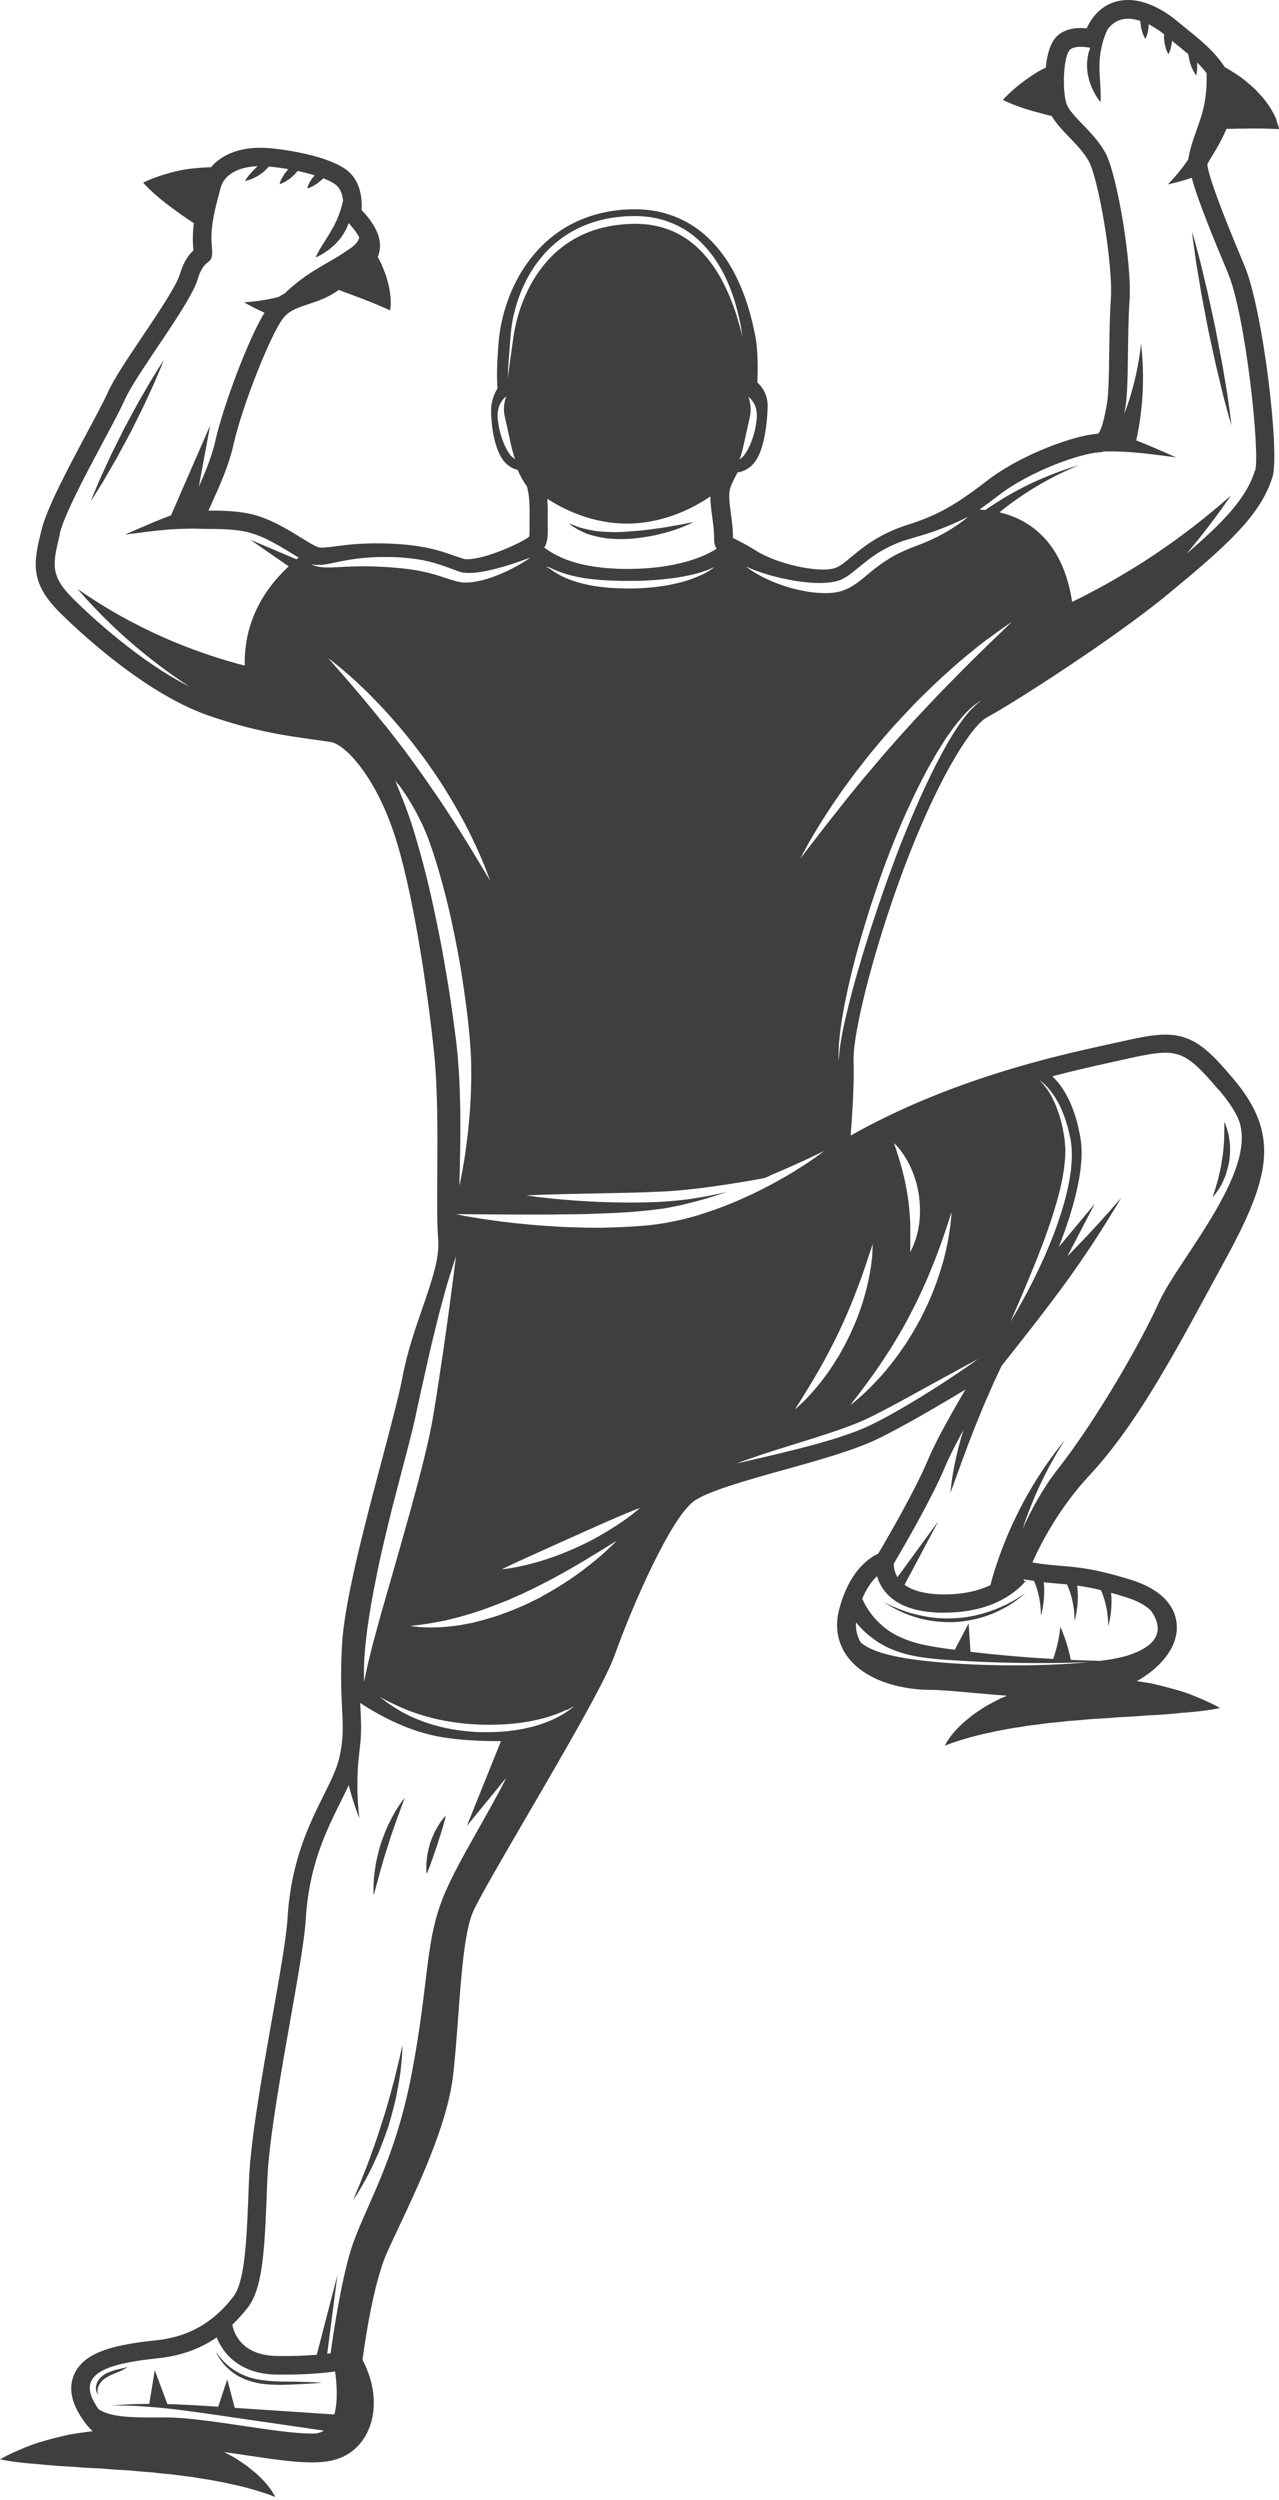 <svg xmlns="http://www.w3.org/2000/svg" width="149" height="291" viewBox="0 0 149 291" fill="none"><path d="M148.72 13.97C148.64 13.77 148.54 13.53 148.41 13.29C148.28 13.04 148.13 12.78 147.95 12.5C147.77 12.22 147.56 11.94 147.33 11.63C147.1 11.32 146.82 11.05 146.54 10.73C146.4 10.57 146.24 10.42 146.08 10.26C145.92 10.11 145.75 9.97 145.58 9.82C145.23 9.53 144.86 9.21 144.46 8.93C144.06 8.65 143.64 8.38 143.19 8.11C143.02 8 142.85 7.9 142.67 7.81C141.54 6.02 139.74 4.57 138.36 3.46C137.98 3.16 137.62 2.87 137.33 2.62C136.42 1.83 134.02 0 131.42 0C130.09 0 127.9 0.48 126.59 3.3C126.36 3.28 126.11 3.26 125.88 3.26C124.72 3.26 123.8 3.58 123.15 4.2C122.35 4.96 121.97 6.39 121.83 7.87C121.74 7.92 121.65 7.96 121.56 8C120.79 8.38 120.13 8.85 119.54 9.26C118.96 9.68 118.46 10.08 118.06 10.43C117.26 11.13 116.83 11.63 116.83 11.63C116.83 11.63 117.43 11.95 118.42 12.31C118.91 12.5 119.5 12.69 120.17 12.89C120.83 13.08 121.57 13.26 122.35 13.47C122.41 13.48 122.47 13.5 122.53 13.51C123.02 14.36 123.76 15.13 124.53 15.94C125.39 16.83 126.29 17.76 126.85 18.79C127.97 20.84 129.68 30.74 129.41 34.77C129.28 36.72 129.25 38.91 129.22 41.03C129.19 43.38 129.16 45.81 128.96 46.95C128.61 49.02 128.25 50.21 127.91 50.49C125.33 50.63 119.03 52.83 114.96 55.98C110.85 59.16 108.83 60.1 105.6 61.14C102.4 62.17 100.54 63.7 99.19 64.82C98.46 65.43 97.88 65.9 97.33 66.11C97.14 66.18 96.7 66.3 95.86 66.3C93.5 66.3 89.94 65.3 88.08 64.11C87.17 63.53 86.43 63.15 85.89 62.88C85.73 62.8 85.54 62.7 85.39 62.62C85.4 61.72 85.28 60.8 85.16 59.9C85.01 58.79 84.84 57.54 85.06 56.84C85.19 56.42 85.54 55.7 85.93 54.99C86.44 54.93 87.08 54.7 87.7 54.06C89.41 52.29 89.44 47.2 89.43 47.15C89.4 46.01 88.91 45.13 88.23 44.53C88.29 43.03 88.32 40.67 87.97 39.03L87.93 38.83C87.66 37.5 86.93 33.98 84.99 30.8C82.42 26.59 78.6 24.36 73.94 24.36H73.77C68.86 24.42 64.74 26.38 61.87 30.03C58.89 33.82 58.24 38.07 58.1 39.72C57.86 42.52 57.87 44.19 57.96 45.21C57.51 45.93 57.18 46.87 57.21 47.95C57.32 51.97 58.53 53.51 58.78 53.78C59.21 54.25 59.73 54.57 60.3 54.7C60.59 55.35 60.95 56.03 61.34 56.54C61.5 56.86 61.74 58.06 61.69 60.01C61.69 60.44 61.69 60.83 61.69 61.18C61.69 61.69 61.71 62.21 61.64 62.49C60.55 63.29 56.52 65.1 54.43 65.1C54.19 65.1 54.09 65.07 54.07 65.07C53.69 64.96 53.31 64.83 52.88 64.68C51.24 64.1 49.19 63.38 44.87 63.26C44.52 63.26 44.18 63.25 43.85 63.25C41.71 63.25 40.17 63.45 39.04 63.6C38.4 63.68 37.9 63.75 37.52 63.75C37.24 63.75 37.1 63.71 37 63.68C36.58 63.52 35.82 63.06 35.09 62.6C33.31 61.51 31.09 60.14 28.65 59.72C27.1 59.45 25.58 59.44 24.36 59.44C24.33 59.44 24.31 59.44 24.28 59.44C24.4 59.17 24.52 58.9 24.64 58.65C25.54 56.67 26.66 54.2 27.2 51.77C28.17 47.36 31.63 38.63 33.07 36.94C33.76 36.13 34.72 35.81 35.92 35.41C37.03 35.04 38.28 34.63 39.46 33.75C39.75 33.86 40.03 33.96 40.3 34.07C40.48 34.13 40.66 34.2 40.83 34.26C41 34.33 41.16 34.39 41.33 34.45C41.67 34.58 41.99 34.7 42.29 34.81C42.59 34.93 42.87 35.05 43.16 35.15C43.43 35.26 43.69 35.37 43.91 35.46C44.39 35.67 44.76 35.83 45.02 35.94C45.15 36 45.26 36.05 45.33 36.08C45.4 36.12 45.44 36.13 45.44 36.13C45.44 36.13 45.48 35.97 45.51 35.67C45.52 35.51 45.53 35.33 45.52 35.11C45.52 34.89 45.52 34.63 45.47 34.37C45.44 34.09 45.4 33.79 45.33 33.46C45.27 33.13 45.17 32.8 45.07 32.42C44.97 32.04 44.81 31.69 44.66 31.29C44.58 31.09 44.5 30.89 44.41 30.69C44.32 30.49 44.21 30.3 44.1 30.09C44.07 30.03 44.04 29.97 44.01 29.92C44.11 29.67 44.19 29.41 44.23 29.11C44.51 27.37 43.28 25.64 42.13 24.45C42.2 23.07 42 20.95 40.29 19.72C38.23 18.22 33.58 17.4 31.13 17.23C30.86 17.21 30.58 17.2 30.31 17.2C27.8 17.2 25.77 18.04 24.58 19.47C23.82 19.49 23.09 19.54 22.41 19.62C21.56 19.69 20.77 19.88 20.07 20.05C19.37 20.23 18.76 20.42 18.26 20.6C17.26 20.95 16.68 21.27 16.68 21.27C16.68 21.27 17.12 21.78 17.91 22.49C18.3 22.85 18.78 23.24 19.32 23.67C19.87 24.09 20.49 24.52 21.14 25.01C21.59 25.33 22.08 25.65 22.58 25.97C22.46 26.91 22.42 27.91 22.52 28.96C22.52 29.03 22.53 29.09 22.54 29.15C21.96 29.68 21.39 30.45 20.94 31.96C20.55 33.27 18.34 36.56 16.56 39.21C14.86 41.74 13.25 44.14 12.55 45.7C12.1 46.71 11.14 48.5 10.13 50.39C7.94 54.5 5.45 59.15 4.84 61.68L4.79 61.87C3.97 65.26 3.37 67.72 6.89 71.23C8.42 72.76 16.42 80.51 24.1 83.23C29.45 85.12 33.54 85.68 36.53 86.09C37.31 86.2 37.98 86.29 38.57 86.39C40.18 86.67 43.61 90.21 45.88 96.94C48.02 103.31 49.73 114.62 50.55 122.37C51.01 126.76 50.97 131.98 50.94 136.58C50.92 139.74 50.9 142.48 51.05 144.36C51.22 146.46 50.29 149.15 49.21 152.28C48.38 154.67 47.44 157.39 46.9 160.25C46.48 162.47 45.49 166.18 44.45 170.11C42.43 177.73 40.14 186.38 39.85 191.38C39.65 194.82 39.76 197.08 39.85 198.9C39.96 201.02 40.03 202.43 39.53 204.61C39.23 205.92 38.53 207.34 37.71 208.98C36.01 212.4 33.89 216.65 33.49 223.38C33.36 225.57 32.55 230.16 31.69 235.02C30.51 241.68 29.18 249.23 29.01 253.77L28.99 254.19C28.74 260.82 28.56 265.6 27.16 267.39C25.65 269.31 23.08 271.92 18.23 272.43C13.33 272.95 10.03 273.75 8.76 276.16C8.27 277.09 7.92 278.62 9.04 280.67C9.6 281.7 10.18 282.46 10.8 283.02C10.67 283.04 10.54 283.05 10.41 283.07C9.91 283.14 9.41 283.19 8.93 283.27C8.45 283.35 7.98 283.41 7.53 283.53C6.63 283.74 5.78 283.96 5 284.19C4.22 284.4 3.53 284.67 2.91 284.92C2.3 285.17 1.77 285.4 1.34 285.6C0.91 285.8 0.57 285.98 0.35 286.1C0.12 286.22 0 286.29 0 286.29C0 286.29 0.14 286.32 0.39 286.37C0.64 286.41 1.02 286.49 1.49 286.55C1.96 286.62 2.52 286.68 3.17 286.75C3.81 286.81 4.53 286.85 5.31 286.94C6.09 287.01 6.92 287.08 7.8 287.12C8.24 287.14 8.69 287.17 9.14 287.21C9.6 287.26 10.06 287.27 10.54 287.3C11.01 287.34 11.49 287.33 11.97 287.37C12.45 287.42 12.94 287.46 13.43 287.49C13.92 287.52 14.41 287.55 14.91 287.57C15.4 287.62 15.89 287.66 16.38 287.71C16.87 287.75 17.37 287.78 17.86 287.82C18.34 287.89 18.83 287.93 19.31 287.98C20.28 288.05 21.21 288.22 22.13 288.32C22.6 288.36 23.02 288.48 23.47 288.53C23.91 288.6 24.35 288.65 24.76 288.74C25.18 288.82 25.58 288.9 25.98 288.97C26.38 289.04 26.75 289.15 27.12 289.22C27.31 289.26 27.49 289.3 27.66 289.33C27.83 289.38 28 289.42 28.17 289.46C28.5 289.55 28.83 289.62 29.13 289.71C29.43 289.8 29.71 289.88 29.97 289.95C30.23 290.03 30.46 290.12 30.69 290.18C31.12 290.33 31.48 290.44 31.71 290.54C31.95 290.63 32.08 290.69 32.08 290.69C32.08 290.69 32.03 290.56 31.89 290.34C31.82 290.22 31.74 290.09 31.63 289.93C31.53 289.77 31.4 289.59 31.24 289.4C31.09 289.21 30.91 289 30.71 288.78C30.51 288.57 30.28 288.35 30.03 288.11C29.78 287.87 29.5 287.66 29.2 287.41C29.05 287.29 28.9 287.17 28.74 287.04C28.58 286.93 28.41 286.81 28.23 286.69C27.88 286.46 27.52 286.21 27.13 285.99C26.8 285.81 26.46 285.63 26.1 285.45C27.04 285.58 27.97 285.71 28.88 285.85C31.77 286.28 34.26 286.65 36.32 286.65C37.52 286.65 38.49 286.52 39.3 286.25C41.08 285.66 42.42 284.31 43.09 282.45C43.93 280.11 43.6 277.27 42.23 274.72C42.52 272.53 43.52 265.76 45.07 262.26C45.44 261.43 45.9 260.46 46.43 259.33C48.81 254.27 52.07 247.35 52.76 241.78C53.02 239.65 53.2 237.17 53.38 234.77C53.72 230.11 54.1 224.82 55.12 222.52C55.79 221.02 58.47 216.41 61.32 211.52C65.83 203.78 70.49 195.78 71.58 192.75C73.81 186.52 78.14 176.83 80.76 174.81C82.31 173.62 87.06 172.3 91.25 171.13C95.32 170 99.52 168.83 102.34 167.46C105.03 166.15 108.97 163.87 112.47 161.76C110.75 164.68 109.01 167.78 108.14 169.87C106.61 173.5 103.42 178.99 102.31 180.86C100.99 181.48 98.9 183.1 97.78 187.27C97.21 189.38 97.57 191.34 98.8 192.95C100.93 195.73 105.15 196.72 108.4 196.72C109.5 196.72 111.3 196.88 113.38 197.07C114.59 197.18 115.94 197.3 117.32 197.4C116.95 197.55 116.58 197.69 116.24 197.88C115.81 198.11 115.4 198.31 115.01 198.53C114.62 198.75 114.25 199 113.91 199.23C113.74 199.35 113.57 199.46 113.4 199.58C113.24 199.7 113.08 199.82 112.94 199.95C112.65 200.2 112.36 200.41 112.11 200.65C111.86 200.89 111.63 201.11 111.43 201.32C111.23 201.54 111.05 201.75 110.9 201.94C110.74 202.12 110.62 202.31 110.51 202.47C110.4 202.63 110.31 202.76 110.25 202.88C110.12 203.11 110.06 203.23 110.06 203.23C110.06 203.23 110.19 203.17 110.43 203.08C110.66 202.98 111.02 202.86 111.45 202.72C111.67 202.65 111.91 202.57 112.17 202.49C112.44 202.42 112.72 202.33 113.01 202.25C113.31 202.16 113.63 202.09 113.97 202C114.14 201.96 114.31 201.91 114.48 201.87C114.66 201.83 114.84 201.8 115.02 201.76C115.39 201.69 115.76 201.58 116.16 201.51C116.56 201.44 116.96 201.36 117.38 201.28C117.79 201.19 118.23 201.14 118.67 201.07C119.11 201.02 119.54 200.9 120.01 200.86C120.93 200.77 121.86 200.59 122.83 200.52C123.31 200.47 123.8 200.43 124.28 200.36C124.77 200.32 125.26 200.29 125.76 200.25C126.25 200.2 126.74 200.16 127.23 200.11C127.73 200.09 128.22 200.06 128.71 200.03C129.2 200 129.69 199.96 130.17 199.91C130.65 199.88 131.13 199.88 131.6 199.84C132.07 199.81 132.54 199.79 133 199.75C133.46 199.7 133.91 199.67 134.34 199.66C135.22 199.62 136.05 199.56 136.83 199.48C137.61 199.39 138.33 199.35 138.97 199.29C139.61 199.23 140.18 199.16 140.65 199.09C141.12 199.03 141.49 198.95 141.75 198.91C142 198.86 142.14 198.83 142.14 198.83C142.14 198.83 142.02 198.76 141.79 198.64C141.56 198.53 141.23 198.34 140.8 198.15C140.37 197.95 139.84 197.72 139.23 197.47C138.62 197.22 137.92 196.95 137.14 196.74C136.36 196.52 135.52 196.3 134.61 196.08C134.16 195.96 133.69 195.9 133.21 195.82C132.96 195.78 132.7 195.74 132.44 195.71C135 194.25 137.14 191.98 137.1 189.37C137.08 187.94 136.35 185.33 131.73 183.9C127.56 182.61 125.64 182.45 123.61 182.28C122.63 182.2 121.63 182.12 120.27 181.89C121.36 179.45 123.48 175.44 126.9 171.77C132.23 166.04 136.51 158.13 141.05 149.76C141.61 148.73 142.18 147.68 142.75 146.63C147.94 137.11 149.21 132.08 143.65 125.55C140.95 122.38 139.13 120.44 135.76 120.44C134.23 120.44 132.52 120.82 129.92 121.4C129.55 121.48 129.15 121.57 128.74 121.66C123.14 122.89 110.74 125.62 99.1 132.19C99.31 129.48 99.52 126.05 99.44 123.56C99.32 119.81 102.36 108.53 105.94 99.43C109.73 89.79 113.29 84.41 114.99 83.5C118.1 81.83 129.9 74.27 136.15 69.1C142.75 63.64 146.86 60.06 148.25 55.49C149.11 52.66 147.13 36.06 145 30.98C143.95 28.47 140.8 20.99 140.65 19.13C140.78 18.85 141.04 18.42 141.28 18.04C141.78 17.21 142.38 16.2 142.88 15C143.08 15 143.3 15 143.49 15C143.68 15 143.87 14.99 144.05 14.98C144.23 14.98 144.4 14.98 144.58 14.98C144.94 14.98 145.28 14.97 145.6 14.96C145.92 14.96 146.23 14.96 146.53 14.96C146.83 14.96 147.1 14.96 147.34 14.97C147.86 14.99 148.27 15 148.55 15.01C148.69 15.02 148.81 15.02 148.89 15.03C148.97 15.03 149.01 15.04 149.01 15.04C149.01 15.04 148.99 14.88 148.9 14.59C148.86 14.44 148.79 14.26 148.71 14.06L148.72 13.97ZM146.19 54.79C145.22 57.98 142.5 60.8 138.22 64.47C138.22 64.47 138.24 64.45 138.25 64.44C139.27 63.22 140.2 62.07 140.96 61.06C141.35 60.56 141.69 60.09 141.99 59.68C142.29 59.27 142.55 58.91 142.76 58.6C143.18 58 143.42 57.66 143.42 57.66C143.42 57.66 143.11 57.94 142.55 58.42C142.28 58.66 141.94 58.95 141.55 59.27C141.16 59.6 140.72 59.96 140.23 60.35C139.26 61.14 138.1 62.01 136.85 62.93C135.59 63.83 134.23 64.76 132.84 65.64C131.45 66.51 130.04 67.35 128.71 68.09C127.37 68.82 126.11 69.48 125.02 70.01C124.98 70.03 124.94 70.05 124.9 70.07C123.81 62.81 119.65 60.4 116.44 59.64C116.56 59.54 116.69 59.44 116.82 59.33C117.71 58.62 118.94 57.74 120.23 56.94C121.52 56.14 122.87 55.42 123.91 54.94C124.95 54.45 125.66 54.16 125.66 54.16C125.66 54.16 124.92 54.37 123.83 54.75C122.74 55.13 121.31 55.7 119.92 56.37C118.53 57.04 117.18 57.81 116.19 58.44C115.54 58.85 115.05 59.19 114.78 59.37C114.54 59.35 114.31 59.33 114.1 59.32C114.77 58.85 115.5 58.31 116.29 57.7C120.03 54.81 125.9 52.77 128.04 52.66C128.24 52.65 128.43 52.61 128.6 52.55C128.82 52.55 129.1 52.55 129.41 52.55C130.25 52.55 131.36 52.59 132.49 52.7C133.62 52.8 134.76 52.95 135.61 53.06C136.46 53.17 137.03 53.25 137.03 53.25C137.03 53.25 136.5 53.02 135.72 52.67C134.93 52.33 133.88 51.87 132.8 51.44C132.66 51.38 132.51 51.33 132.37 51.27C132.44 50.95 132.54 50.47 132.64 49.89C132.84 48.79 133.03 47.31 133.11 45.84C133.19 44.37 133.17 42.91 133.09 41.82C133.02 40.73 132.93 40.02 132.93 40.02C132.93 40.02 132.86 40.74 132.69 41.8C132.52 42.86 132.22 44.26 131.83 45.63C131.57 46.53 131.27 47.41 130.97 48.19C131.02 47.9 131.07 47.61 131.12 47.33C131.52 44.98 131.3 39.2 131.59 34.94C131.88 30.68 130.15 20.31 128.77 17.78C127.39 15.25 124.69 13.52 124.22 12C123.75 10.48 123.86 6.55 124.65 5.79C124.91 5.54 125.38 5.45 125.88 5.45C126.26 5.45 126.65 5.5 127.01 5.56C126.91 5.84 126.8 6.13 126.75 6.44C126.69 6.75 126.65 7.06 126.63 7.38C126.63 7.7 126.64 8.01 126.68 8.31C126.7 8.62 126.78 8.91 126.85 9.19C126.91 9.47 127.01 9.73 127.1 9.97C127.19 10.21 127.29 10.43 127.4 10.63C127.8 11.43 128.21 11.9 128.21 11.9C128.21 11.9 128.26 11.27 128.21 10.41C128.2 10.19 128.19 9.96 128.17 9.72C128.15 9.48 128.15 9.23 128.12 8.98C128.1 8.73 128.11 8.46 128.09 8.21C128.08 7.95 128.08 7.69 128.09 7.43C128.09 7.17 128.11 6.92 128.14 6.66C128.18 6.41 128.19 6.16 128.24 5.92C128.33 5.44 128.44 4.99 128.56 4.6C128.69 4.22 128.82 3.88 128.93 3.65C128.98 3.55 129.02 3.47 129.04 3.41C129.7 2.52 130.54 2.18 131.42 2.18C131.89 2.18 132.37 2.28 132.85 2.44C132.85 2.49 132.85 2.54 132.85 2.58C132.88 2.82 132.92 3.07 132.95 3.3C133.01 3.53 133.08 3.74 133.13 3.92C133.21 4.1 133.28 4.25 133.33 4.36C133.39 4.46 133.43 4.52 133.43 4.52C133.43 4.52 133.46 4.46 133.52 4.35C133.56 4.24 133.61 4.08 133.68 3.9C133.72 3.71 133.76 3.5 133.8 3.26C133.8 3.12 133.81 2.98 133.82 2.83C134.49 3.17 135.11 3.59 135.61 3.99C135.61 4.1 135.6 4.2 135.59 4.31C135.62 4.56 135.65 4.81 135.67 5.05C135.73 5.29 135.79 5.5 135.83 5.69C135.91 5.88 135.97 6.03 136.02 6.14C136.08 6.25 136.12 6.31 136.12 6.31C136.12 6.31 136.15 6.25 136.21 6.13C136.25 6.02 136.31 5.86 136.38 5.67C136.42 5.48 136.46 5.26 136.51 5.02C136.51 4.93 136.52 4.84 136.53 4.75C137.11 5.22 137.78 5.75 138.45 6.32C138.45 6.37 138.45 6.42 138.45 6.47C138.51 6.77 138.58 7.07 138.64 7.35C138.74 7.62 138.84 7.88 138.93 8.09C139.05 8.3 139.15 8.47 139.22 8.59C139.31 8.7 139.36 8.77 139.36 8.77C139.36 8.77 139.38 8.69 139.41 8.55C139.43 8.41 139.45 8.22 139.47 7.99C139.47 7.78 139.47 7.53 139.47 7.28C139.87 7.68 140.25 8.1 140.57 8.54C140.57 8.89 140.58 9.31 140.56 9.79C140.54 10.37 140.48 11.01 140.38 11.67C140.33 12 140.26 12.33 140.18 12.67C140.1 13 140.01 13.34 139.9 13.67C139.8 14.01 139.67 14.35 139.55 14.71C139.42 15.07 139.3 15.42 139.18 15.76C138.93 16.46 138.72 17.16 138.58 17.77C138.51 18.06 138.46 18.33 138.42 18.58C138.19 18.91 137.87 19.37 137.51 19.81C136.84 20.67 136.05 21.47 136.05 21.47C136.05 21.47 137.15 21.24 138.24 20.89C138.44 20.83 138.64 20.76 138.83 20.69C139.58 23.46 141.51 28.1 143.04 31.75C145.13 36.73 146.82 52.83 146.22 54.79H146.19ZM142 126.88C142.84 127.86 143.5 128.79 144 129.72C147.3 135.59 137.34 146.45 135.03 151.57C132.72 156.69 127.48 165.63 123.18 171.09C121.5 173.23 120.15 175.72 119.14 177.97C119.34 177.34 119.56 176.71 119.8 176.08C120.22 174.98 120.68 173.89 121.15 172.89C121.63 171.89 122.09 170.96 122.53 170.19C122.96 169.41 123.34 168.77 123.62 168.33C123.9 167.89 124.05 167.64 124.05 167.64C124.05 167.64 123.86 167.87 123.54 168.28C123.22 168.69 122.76 169.28 122.24 170.01C121.19 171.47 119.91 173.5 118.81 175.65C118.26 176.73 117.75 177.82 117.31 178.87C116.88 179.92 116.5 180.91 116.21 181.78C115.91 182.64 115.69 183.37 115.55 183.89C115.47 184.18 115.41 184.39 115.37 184.53C113.76 185.29 111.77 185.67 109.49 185.6C107.69 185.54 106.29 185.16 105.38 184.48L109.33 177.06L104.55 183.6C104.16 182.95 104.12 182.32 104.12 182.03C105.19 180.22 108.52 174.52 110.13 170.68C110.61 169.54 111.36 168.07 112.23 166.49C112.05 167.08 111.88 167.66 111.74 168.21C111.57 168.85 111.42 169.46 111.31 170.02C111.18 170.58 111.09 171.1 111.01 171.56C110.93 172.02 110.87 172.42 110.83 172.76C110.76 173.43 110.71 173.81 110.71 173.81C110.71 173.81 110.84 173.45 111.08 172.82C111.31 172.19 111.63 171.3 112.02 170.22C112.22 169.69 112.43 169.11 112.66 168.5C112.88 167.89 113.15 167.26 113.39 166.59C113.66 165.93 113.93 165.26 114.21 164.57C114.48 163.88 114.79 163.19 115.09 162.5C115.39 161.81 115.69 161.11 116.01 160.44C116.24 159.95 116.46 159.46 116.69 158.99C117.12 158.45 117.75 157.66 118.52 156.68C119.97 154.84 121.9 152.38 123.76 149.85C125.62 147.32 127.36 144.72 128.6 142.74C129.22 141.75 129.73 140.92 130.08 140.34C130.43 139.76 130.63 139.42 130.63 139.42C130.63 139.42 130.38 139.71 129.93 140.23C129.49 140.74 128.84 141.47 128.06 142.33C127.03 143.47 125.74 144.83 124.35 146.24L127.53 140.14L123.35 145.16C125.14 140.56 126.42 135.84 125.88 132.55C125.24 128.67 123.86 126.5 122.6 125.29C125.05 124.65 127.28 124.14 129.2 123.72C132.32 123.03 134.26 122.55 135.75 122.55C138.02 122.55 139.24 123.67 141.99 126.9L142 126.88ZM124.31 184.45C124.49 184.87 124.75 185.54 124.91 186.26C125.2 187.45 125.19 188.72 125.19 188.72C125.19 188.72 125.53 187.5 125.56 186.2C125.59 185.63 125.54 185.05 125.49 184.58C126.28 184.69 127.16 184.84 128.26 185.11C128.44 185.53 128.68 186.17 128.83 186.86C129.12 188.05 129.11 189.32 129.11 189.32C129.11 189.32 129.45 188.1 129.48 186.8C129.5 186.32 129.48 185.84 129.44 185.42C129.95 185.56 130.5 185.72 131.1 185.91C132.52 186.35 133.49 186.9 134.1 187.52C135.49 189.51 135.2 191.43 131.55 192.66C130.75 192.93 129.6 193.16 128.2 193.34C127.34 193.32 126.15 193.29 124.74 193.23C124.67 192.85 124.5 192.09 124.27 191.36C123.96 190.33 123.53 189.38 123.53 189.38C123.53 189.38 123.43 190.42 123.19 191.4C123.03 192.12 122.8 192.8 122.69 193.12C119.94 192.97 116.68 192.71 113.43 192.33C113.31 192.31 113.18 192.3 113.06 192.28L112.84 188.98L111.23 192.05C109.96 191.89 108.72 191.71 107.57 191.46C105.76 191.07 104.23 190.4 103.14 189.54C102.04 188.69 101.35 187.74 100.94 187.06C100.73 186.72 100.6 186.44 100.51 186.24C100.48 186.18 100.46 186.14 100.45 186.1C100.98 184.83 101.61 184.01 102.17 183.49C102.34 184.07 102.63 184.71 103.15 185.33C104.41 186.84 106.52 187.64 109.42 187.73C109.62 187.73 109.82 187.73 110.02 187.73C114.17 187.73 117.56 186.38 119.62 183.9C119.92 183.95 120.2 184 120.47 184.04C120.64 184.46 120.85 185.04 120.99 185.65C121.28 186.84 121.27 188.11 121.27 188.11C121.27 188.11 121.61 186.89 121.64 185.59C121.66 185.1 121.64 184.61 121.59 184.19C122.61 184.31 123.44 184.36 124.31 184.44V184.45ZM113.35 193.41C117.44 193.62 121.53 193.63 124.6 193.56C125.43 193.54 126.18 193.51 126.84 193.49C121.85 193.99 114.64 194.01 108.78 193.45C103.96 192.99 101.52 192.25 100.29 191.22C99.88 190.55 99.67 189.77 99.72 188.86C100.28 189.55 101.06 190.33 102.1 191.03C102.79 191.5 103.61 191.92 104.5 192.23C105.39 192.55 106.34 192.77 107.32 192.92C109.29 193.21 111.32 193.29 113.36 193.41H113.35ZM119.23 183.84C119.36 183.86 119.48 183.89 119.61 183.91C119.54 183.97 119.44 184.03 119.31 184.07L119.24 183.84H119.23ZM6.95 62.15C7.78 58.72 13.13 49.69 14.53 46.55C15.94 43.41 22.15 35.46 23.02 32.54C23.89 29.61 24.93 31.28 24.68 28.71C24.43 26.15 25.22 23.8 25.69 21.92C26.1 20.28 27.84 19.42 30.01 19.35C29.84 19.52 29.66 19.68 29.5 19.84C29.32 20.05 29.14 20.25 28.99 20.41C28.85 20.6 28.74 20.76 28.65 20.87C28.58 20.99 28.53 21.06 28.53 21.06C28.53 21.06 28.61 21.05 28.75 21.02C28.88 20.98 29.07 20.92 29.3 20.85C29.51 20.75 29.75 20.63 30.01 20.5C30.25 20.34 30.5 20.16 30.75 19.98C30.95 19.78 31.14 19.59 31.32 19.39C32.02 19.45 32.79 19.55 33.58 19.69C33.43 19.87 33.29 20.05 33.15 20.22C33.03 20.43 32.91 20.62 32.81 20.79C32.73 20.98 32.67 21.13 32.62 21.24C32.59 21.36 32.57 21.43 32.57 21.43C32.57 21.43 32.64 21.41 32.76 21.37C32.87 21.32 33.02 21.25 33.21 21.16C33.37 21.05 33.56 20.93 33.77 20.8C33.95 20.64 34.14 20.48 34.33 20.31C34.44 20.17 34.55 20.03 34.67 19.9C35.36 20.05 36.03 20.22 36.66 20.41C36.56 20.52 36.47 20.64 36.37 20.75C36.24 20.95 36.13 21.14 36.03 21.3C35.95 21.48 35.89 21.63 35.84 21.74C35.81 21.86 35.79 21.93 35.79 21.93C35.79 21.93 35.86 21.91 35.98 21.88C36.09 21.83 36.24 21.77 36.42 21.69C36.58 21.59 36.77 21.48 36.97 21.35C37.15 21.2 37.34 21.04 37.53 20.89C37.57 20.84 37.61 20.8 37.65 20.75C38.22 20.97 38.7 21.2 39.04 21.45C39.65 21.89 39.89 22.64 39.97 23.35C39.88 23.74 39.77 24.17 39.62 24.61C39.55 24.85 39.44 25.08 39.35 25.33C39.26 25.57 39.15 25.81 39.02 26.04C38.92 26.28 38.79 26.52 38.65 26.74C38.51 26.97 38.39 27.2 38.25 27.42C38.11 27.64 37.98 27.86 37.85 28.06C37.72 28.26 37.6 28.47 37.48 28.65C37.01 29.39 36.76 29.97 36.76 29.97C36.76 29.97 37.35 29.75 38.09 29.22C38.28 29.09 38.48 28.94 38.67 28.77C38.87 28.6 39.08 28.41 39.27 28.19C39.46 27.97 39.67 27.75 39.84 27.49C40.01 27.23 40.18 26.97 40.33 26.68C40.44 26.45 40.53 26.21 40.61 25.97C41.03 26.42 41.54 27.03 41.85 27.63C41.83 27.74 41.79 27.85 41.74 27.96C41.65 28.15 41.51 28.32 41.32 28.5C41.14 28.68 40.91 28.85 40.63 29.04C40.35 29.23 40.05 29.43 39.74 29.63C39.43 29.83 39.09 30.02 38.75 30.23C38.4 30.43 38.04 30.64 37.68 30.85C37.32 31.07 36.95 31.28 36.58 31.51C36.21 31.74 35.86 31.97 35.52 32.21C34.85 32.69 34.24 33.17 33.74 33.62C33.55 33.8 33.37 33.96 33.21 34.13C32.96 34.26 32.71 34.41 32.47 34.57C32.1 34.66 31.38 34.83 30.62 34.95C29.55 35.13 28.43 35.19 28.43 35.19C28.43 35.19 29.39 35.76 30.44 36.23C30.56 36.29 30.69 36.34 30.81 36.4C28.85 39.59 25.93 47.52 25.1 51.27C24.7 53.08 23.9 55 23.16 56.67L24.48 49.53L19.92 60C19.55 60.13 19.18 60.27 18.81 60.42C17.73 60.85 16.68 61.31 15.89 61.65C15.1 62 14.58 62.23 14.58 62.23C14.58 62.23 15.15 62.16 16 62.05C16.85 61.94 17.99 61.79 19.12 61.69C20.25 61.58 21.36 61.55 22.2 61.54C22.48 61.54 22.72 61.54 22.92 61.54C24.24 61.62 26.29 61.48 28.3 61.83C30.68 62.24 33.04 63.87 34.79 64.91C34.71 64.98 34.63 65.04 34.55 65.11L29.16 62.83L33.63 65.93C29.46 69.82 28.43 74.07 28.51 77.48C28.49 77.48 28.48 77.48 28.46 77.47C27.32 77.19 26.01 76.79 24.61 76.34C23.21 75.87 21.73 75.33 20.26 74.72C17.33 73.5 14.48 72.01 12.41 70.75C11.89 70.44 11.42 70.15 11 69.87C10.58 69.6 10.22 69.37 9.93 69.17C9.34 68.77 9.01 68.54 9.01 68.54C9.01 68.54 9.28 68.85 9.75 69.38C9.98 69.65 10.28 69.97 10.62 70.33C10.96 70.7 11.35 71.11 11.78 71.54C13.5 73.3 15.96 75.52 18.64 77.53C19.76 78.37 20.9 79.17 22.03 79.91C16.37 77.05 10.79 71.97 8.47 69.65C5.76 66.94 6.16 65.57 6.99 62.14L6.95 62.15ZM88.12 47.81C88.15 48.04 88.19 48.28 88.17 48.54C88.16 48.8 88.13 49.01 88.09 49.27C88.06 49.51 88.01 49.75 87.96 50C87.85 50.48 87.71 50.96 87.54 51.4C87.37 51.83 87.18 52.23 86.98 52.56C86.79 52.89 86.58 53.14 86.41 53.29C86.25 53.44 86.12 53.49 86.13 53.5C86.13 53.5 86.14 53.47 86.17 53.42C86.2 53.37 86.23 53.29 86.26 53.19C86.34 52.99 86.41 52.71 86.5 52.36C86.58 52.01 86.67 51.61 86.77 51.18C86.87 50.75 86.97 50.28 87.07 49.82C87.17 49.36 87.27 48.9 87.37 48.47C87.46 48.07 87.46 47.69 87.44 47.35C87.41 47.01 87.34 46.72 87.29 46.52C87.23 46.32 87.18 46.2 87.18 46.2C87.18 46.2 87.29 46.27 87.45 46.43C87.6 46.59 87.81 46.85 87.96 47.22C88.04 47.4 88.1 47.61 88.14 47.84L88.12 47.81ZM115.1 74.38C115.66 73.95 116.16 73.58 116.58 73.29C117.41 72.7 117.89 72.37 117.89 72.37C117.89 72.37 117.47 72.78 116.74 73.49C116.37 73.84 115.93 74.27 115.42 74.76C114.91 75.25 114.34 75.8 113.72 76.42C112.48 77.63 111.06 79.08 109.54 80.63C108.79 81.41 108.02 82.23 107.25 83.06C106.46 83.88 105.7 84.75 104.92 85.6C104.16 86.47 103.38 87.32 102.65 88.19C101.91 89.06 101.19 89.91 100.49 90.74C99.81 91.59 99.13 92.38 98.52 93.16C97.9 93.94 97.32 94.68 96.78 95.36C96.24 96.04 95.75 96.67 95.32 97.24C94.89 97.8 94.51 98.29 94.2 98.69C93.58 99.5 93.22 99.96 93.22 99.96C93.22 99.96 93.5 99.45 93.98 98.55C94.22 98.1 94.54 97.57 94.9 96.96C95.26 96.35 95.68 95.66 96.16 94.93C96.63 94.19 97.16 93.4 97.73 92.58C98.3 91.75 98.93 90.9 99.58 90.03C100.26 89.17 100.93 88.26 101.67 87.38C102.4 86.49 103.17 85.61 103.93 84.73C104.72 83.87 105.51 83.01 106.31 82.18C107.1 81.34 107.93 80.57 108.71 79.8C110.3 78.3 111.83 76.94 113.2 75.85C113.87 75.29 114.5 74.8 115.07 74.37L115.1 74.38ZM113.98 81.81C113.72 82.02 113.35 82.35 112.94 82.81C112.52 83.27 112.06 83.88 111.57 84.6C111.09 85.33 110.57 86.16 110.06 87.1C109.01 88.97 107.92 91.22 106.84 93.68C106.29 94.91 105.77 96.19 105.24 97.49C104.71 98.81 104.21 100.13 103.72 101.48C103.22 102.82 102.75 104.18 102.3 105.51C101.86 106.85 101.41 108.16 101.02 109.45C100.62 110.73 100.24 111.97 99.9 113.16C99.56 114.34 99.25 115.47 98.99 116.51C98.73 117.55 98.5 118.51 98.31 119.36C98.12 120.21 98 120.96 97.9 121.58C97.83 122.2 97.75 122.69 97.75 123.03C97.73 123.37 97.72 123.55 97.72 123.55C97.72 123.55 97.72 123.37 97.7 123.03C97.68 122.69 97.7 122.2 97.73 121.57C97.83 120.31 98.06 118.52 98.5 116.4C98.93 114.28 99.53 111.83 100.28 109.24C100.66 107.94 101.06 106.61 101.5 105.26C101.95 103.91 102.41 102.55 102.9 101.19C103.39 99.84 103.92 98.49 104.46 97.18C104.99 95.87 105.57 94.59 106.14 93.36C106.7 92.13 107.3 90.97 107.88 89.87C108.47 88.78 109.05 87.76 109.63 86.84C110.19 85.91 110.78 85.11 111.31 84.41C111.86 83.72 112.36 83.13 112.82 82.69C113.27 82.24 113.68 81.95 113.96 81.76C114.25 81.59 114.41 81.5 114.41 81.5C114.41 81.5 114.26 81.6 113.99 81.8L113.98 81.81ZM121.03 125.68C121.03 125.68 121.13 125.75 121.3 125.89C121.47 126.03 121.73 126.24 122.01 126.55C122.57 127.17 123.29 128.17 123.82 129.52C124.09 130.19 124.34 130.94 124.52 131.75C124.57 131.95 124.61 132.16 124.66 132.37C124.68 132.48 124.7 132.56 124.73 132.7L124.77 133.02C124.8 133.23 124.82 133.45 124.85 133.66C124.86 133.88 124.85 134.12 124.86 134.35C124.88 134.82 124.84 135.28 124.8 135.75C124.78 136.22 124.69 136.68 124.62 137.16C124.46 138.1 124.24 139.04 123.99 139.96C123.73 140.88 123.43 141.8 123.12 142.68C122.97 143.13 122.8 143.56 122.63 143.99C122.47 144.42 122.29 144.84 122.12 145.25C121.78 146.08 121.42 146.86 121.07 147.61C120.72 148.35 120.38 149.05 120.05 149.68C119.41 150.95 118.8 151.98 118.4 152.71C117.98 153.43 117.73 153.83 117.73 153.83C117.73 153.83 117.91 153.39 118.25 152.63C118.59 151.87 119.05 150.78 119.6 149.47C120.15 148.16 120.78 146.63 121.41 144.97C121.73 144.15 122.03 143.28 122.33 142.4C122.63 141.52 122.91 140.62 123.16 139.72C123.41 138.82 123.64 137.91 123.8 137C123.87 136.55 123.97 136.1 124 135.66C124.05 135.22 124.1 134.77 124.1 134.36C124.1 134.15 124.12 133.94 124.11 133.73C124.09 133.51 124.08 133.3 124.06 133.08L124.04 132.76C124.04 132.7 124.01 132.57 124 132.47C123.97 132.27 123.94 132.06 123.9 131.87C123.76 131.08 123.58 130.34 123.36 129.68C122.93 128.35 122.38 127.3 121.88 126.65C121.63 126.32 121.42 126.08 121.27 125.92C121.11 125.76 121.03 125.68 121.03 125.68ZM66 199.08C66.59 198.8 66.9 198.6 66.9 198.6C66.9 198.6 66.63 198.87 66.09 199.23C65.55 199.6 64.72 200.07 63.66 200.48C63.13 200.69 62.54 200.88 61.91 201.04C61.28 201.19 60.59 201.35 59.89 201.43C59.72 201.45 59.54 201.47 59.37 201.5C59.18 201.53 59.01 201.53 58.82 201.55C58.46 201.59 58.09 201.61 57.72 201.62C56.98 201.65 56.22 201.65 55.46 201.62C55.08 201.6 54.7 201.56 54.33 201.53C53.96 201.48 53.58 201.45 53.21 201.39C52.47 201.28 51.75 201.13 51.06 200.95C50.72 200.86 50.38 200.77 50.05 200.66C49.72 200.56 49.41 200.45 49.1 200.33C48.49 200.11 47.93 199.85 47.42 199.6C47.17 199.47 46.92 199.35 46.7 199.22C46.48 199.09 46.27 198.96 46.07 198.84C45.68 198.6 45.35 198.36 45.08 198.18C44.56 197.78 44.27 197.54 44.27 197.54C44.27 197.54 44.6 197.72 45.17 198.03C45.46 198.17 45.81 198.35 46.22 198.54C46.63 198.73 47.1 198.93 47.61 199.13C47.86 199.24 48.14 199.32 48.42 199.42C48.7 199.52 48.99 199.61 49.29 199.7C49.59 199.8 49.9 199.88 50.22 199.96C50.54 200.05 50.87 200.12 51.2 200.19C51.87 200.34 52.57 200.44 53.29 200.55C53.65 200.6 54.01 200.63 54.37 200.67C54.73 200.69 55.1 200.73 55.47 200.74C56.2 200.78 56.94 200.8 57.66 200.77C58.02 200.77 58.38 200.75 58.73 200.73C58.9 200.72 59.09 200.72 59.25 200.7C59.43 200.68 59.6 200.67 59.78 200.65C60.47 200.59 61.11 200.49 61.74 200.38C62.36 200.25 62.94 200.13 63.47 199.98C64.53 199.68 65.39 199.33 65.97 199.05L66 199.08ZM37.34 65.77C38.04 65.73 39.02 65.46 40.25 65.24C40.86 65.13 41.53 65.03 42.25 64.96C42.96 64.9 43.74 64.84 44.5 64.84C45.29 64.84 46.09 64.84 46.92 64.91C47.74 64.98 48.58 65.08 49.42 65.24C50.25 65.42 51.07 65.66 51.85 65.94C52.24 66.07 52.61 66.22 52.97 66.35C53.14 66.41 53.32 66.48 53.51 66.54C53.69 66.6 53.81 66.62 53.98 66.66C54.63 66.74 55.35 66.69 56.01 66.58C56.68 66.47 57.32 66.33 57.91 66.17C58.49 66.01 59.03 65.86 59.51 65.7C59.98 65.55 60.39 65.41 60.73 65.29C61.4 65.05 61.79 64.9 61.79 64.9C61.79 64.9 61.7 64.96 61.55 65.07C61.39 65.18 61.16 65.34 60.84 65.53C60.22 65.9 59.31 66.41 58.15 66.88C57.57 67.12 56.93 67.35 56.22 67.53C55.51 67.7 54.74 67.87 53.85 67.8C53.64 67.77 53.37 67.73 53.18 67.67C52.99 67.62 52.8 67.56 52.59 67.5C52.2 67.38 51.82 67.26 51.44 67.13C50.69 66.88 49.93 66.67 49.16 66.52C48.39 66.35 47.6 66.24 46.81 66.16C46.03 66.09 45.24 66.01 44.49 65.98C43.71 65.94 43.01 65.93 42.31 65.92C41.62 65.93 40.96 65.94 40.35 65.97C39.13 66.03 38.09 66.12 37.35 66.01C36.98 65.97 36.7 65.87 36.52 65.8C36.34 65.72 36.25 65.68 36.25 65.68C36.25 65.68 36.35 65.7 36.54 65.73C36.73 65.76 37.01 65.77 37.36 65.75L37.34 65.77ZM106.05 142.7C106.05 142.36 106.01 141.99 106 141.62C105.97 141.25 105.94 140.86 105.9 140.48C105.87 140.09 105.81 139.7 105.75 139.31C105.69 138.92 105.63 138.53 105.55 138.15C105.48 137.77 105.4 137.39 105.32 137.02C105.14 136.3 104.96 135.61 104.78 135.03C104.69 134.74 104.61 134.47 104.53 134.23C104.45 133.99 104.39 133.78 104.33 133.61C104.21 133.27 104.15 133.06 104.15 133.06C104.15 133.06 104.3 133.21 104.55 133.48C104.68 133.62 104.82 133.79 104.97 134C105.13 134.21 105.3 134.44 105.46 134.72C105.81 135.26 106.13 135.93 106.42 136.68C106.54 137.06 106.7 137.45 106.79 137.86C106.9 138.27 106.97 138.69 107.05 139.11C107.09 139.54 107.15 139.96 107.16 140.38C107.2 140.8 107.16 141.22 107.16 141.62C107.13 142.02 107.1 142.41 107.03 142.77C106.98 143.13 106.9 143.47 106.81 143.78C106.74 144.09 106.64 144.37 106.55 144.61C106.46 144.85 106.38 145.06 106.3 145.23C106.14 145.57 106.04 145.75 106.04 145.75C106.04 145.75 106.04 145.53 106.04 145.17C106.05 144.99 106.05 144.77 106.05 144.52C106.05 144.27 106.06 143.99 106.05 143.68C106.05 143.38 106.05 143.05 106.04 142.7H106.05ZM104.93 155.02C105.34 154.35 105.7 153.65 106.07 152.95C106.43 152.24 106.8 151.55 107.12 150.83C107.46 150.13 107.77 149.43 108.07 148.74C108.64 147.37 109.16 146.07 109.56 144.94C109.77 144.38 109.94 143.86 110.1 143.39C110.26 142.93 110.4 142.52 110.5 142.19C110.71 141.52 110.85 141.13 110.85 141.13C110.85 141.13 110.83 141.53 110.76 142.24C110.73 142.59 110.67 143.02 110.59 143.51C110.52 144 110.42 144.55 110.29 145.14C110.05 146.34 109.65 147.71 109.15 149.15C108.87 149.86 108.62 150.61 108.28 151.34C107.96 152.08 107.59 152.8 107.23 153.54C106.83 154.25 106.44 154.97 106.01 155.65C105.61 156.34 105.13 156.98 104.7 157.61C104.25 158.23 103.8 158.82 103.35 159.35C102.91 159.89 102.47 160.39 102.04 160.83C101.63 161.28 101.23 161.67 100.87 162.01C100.51 162.35 100.19 162.64 99.92 162.87C99.38 163.33 99.06 163.58 99.06 163.58C99.06 163.58 99.3 163.25 99.73 162.69C99.95 162.42 100.21 162.07 100.5 161.68C100.8 161.29 101.13 160.85 101.47 160.36C101.83 159.88 102.19 159.34 102.58 158.78C102.97 158.22 103.34 157.6 103.76 156.98C104.15 156.35 104.55 155.69 104.94 155.01L104.93 155.02ZM101.64 145.77C101.63 146.07 101.59 146.43 101.54 146.84C101.49 147.25 101.43 147.72 101.33 148.22C101.16 149.23 100.87 150.39 100.5 151.61C100.29 152.21 100.1 152.85 99.84 153.47C99.6 154.1 99.31 154.72 99.04 155.34C98.73 155.95 98.43 156.56 98.1 157.15C97.79 157.75 97.42 158.3 97.09 158.84C96.74 159.37 96.39 159.89 96.03 160.35C95.68 160.82 95.34 161.26 95 161.64C94.68 162.03 94.36 162.38 94.07 162.68C93.79 162.98 93.53 163.24 93.31 163.44C92.88 163.85 92.62 164.07 92.62 164.07C92.62 164.07 92.79 163.77 93.11 163.28C93.27 163.03 93.46 162.73 93.67 162.38C93.89 162.03 94.13 161.64 94.39 161.21C94.65 160.79 94.92 160.31 95.21 159.82C95.51 159.33 95.78 158.79 96.09 158.26C96.38 157.71 96.68 157.14 96.98 156.56C97.29 155.99 97.56 155.38 97.85 154.79C98.13 154.19 98.41 153.59 98.66 152.99C98.92 152.39 99.17 151.8 99.4 151.23C99.85 150.07 100.27 148.98 100.59 148.03C100.76 147.56 100.9 147.12 101.03 146.73C101.16 146.34 101.28 146 101.37 145.72C101.55 145.16 101.67 144.84 101.67 144.84C101.67 144.84 101.67 145.18 101.62 145.77H101.64ZM63.13 185.85C62.77 186.05 62.39 186.22 62.01 186.41C61.63 186.59 61.26 186.79 60.87 186.95C60.48 187.11 60.09 187.28 59.71 187.44C59.32 187.59 58.93 187.74 58.54 187.88C58.16 188.04 57.76 188.15 57.37 188.27C56.98 188.39 56.6 188.51 56.21 188.61C55.83 188.71 55.45 188.8 55.08 188.9C54.71 188.97 54.34 189.04 53.98 189.11C53.63 189.19 53.28 189.23 52.94 189.27C52.6 189.31 52.27 189.35 51.96 189.38C50.7 189.48 49.64 189.46 48.91 189.41C48.18 189.34 47.77 189.28 47.77 189.28C47.77 189.28 48.19 189.22 48.91 189.15C49.63 189.06 50.65 188.89 51.85 188.65C52.15 188.58 52.46 188.5 52.78 188.42C53.1 188.35 53.43 188.26 53.77 188.16C54.11 188.06 54.45 187.96 54.81 187.86C55.16 187.75 55.52 187.63 55.88 187.51C56.25 187.4 56.61 187.26 56.98 187.12C57.35 186.98 57.73 186.85 58.1 186.7C58.47 186.55 58.85 186.4 59.23 186.25C59.6 186.08 59.97 185.92 60.35 185.75C60.73 185.6 61.1 185.42 61.46 185.24C61.83 185.06 62.2 184.9 62.55 184.71C63.27 184.34 63.98 184 64.65 183.62C66.01 182.9 67.25 182.16 68.31 181.53C69.36 180.88 70.26 180.35 70.87 179.96C71.49 179.57 71.85 179.36 71.85 179.36C71.85 179.36 71.56 179.66 71.03 180.16C70.51 180.67 69.72 181.36 68.74 182.14C67.75 182.92 66.57 183.79 65.23 184.61C64.56 185.03 63.86 185.44 63.13 185.83V185.85ZM46.41 91.3C46.63 91.58 46.93 92.01 47.3 92.57C47.67 93.13 48.09 93.83 48.53 94.65C48.97 95.48 49.43 96.43 49.85 97.52C50.06 98.07 50.24 98.61 50.44 99.2C50.64 99.79 50.83 100.4 51.01 101.03C51.39 102.29 51.75 103.62 52.09 105.01C52.44 106.4 52.74 107.84 53.04 109.31C53.33 110.78 53.61 112.28 53.84 113.79C54.07 115.3 54.28 116.81 54.46 118.29C54.55 119.03 54.62 119.78 54.69 120.51L54.74 121.06L54.78 121.61C54.8 121.97 54.83 122.33 54.85 122.68C54.92 124.14 54.91 125.52 54.87 126.83C54.83 128.14 54.75 129.38 54.64 130.52C54.55 131.66 54.41 132.7 54.29 133.62C54.17 134.54 54.04 135.34 53.92 135.99C53.81 136.65 53.7 137.16 53.63 137.51C53.55 137.86 53.51 138.04 53.51 138.04C53.51 138.04 53.53 137.28 53.57 135.95C53.6 134.62 53.64 132.73 53.63 130.47C53.63 129.34 53.6 128.12 53.56 126.83C53.52 125.54 53.42 124.18 53.31 122.8C53.27 122.45 53.24 122.09 53.2 121.73L53.14 121.2L53.07 120.66C52.97 119.94 52.88 119.21 52.78 118.48C52.58 117.01 52.36 115.52 52.11 114.04C51.85 112.56 51.61 111.07 51.33 109.62C51.05 108.17 50.75 106.74 50.45 105.36C50.15 103.98 49.84 102.66 49.52 101.41C49.36 100.79 49.19 100.18 49.04 99.6C48.87 99.02 48.71 98.45 48.56 97.91C48.25 96.84 47.95 95.86 47.64 95C47.34 94.14 47.05 93.39 46.81 92.78C46.31 91.55 46.03 90.84 46.03 90.84C46.03 90.84 46.15 90.99 46.36 91.28L46.41 91.3ZM44.82 84.39C44.22 83.67 43.67 82.95 43.11 82.29C42.56 81.63 42.04 81 41.55 80.43C41.06 79.85 40.61 79.33 40.21 78.87C39.81 78.41 39.46 78 39.16 77.67C38.57 77.01 38.25 76.62 38.25 76.62C38.25 76.62 38.65 76.93 39.34 77.48C39.69 77.76 40.1 78.1 40.56 78.51C41.03 78.91 41.55 79.38 42.09 79.91C42.65 80.43 43.23 81.01 43.83 81.64C44.44 82.26 45.06 82.94 45.69 83.65C46.3 84.37 46.97 85.1 47.58 85.89C48.21 86.67 48.81 87.48 49.43 88.29C50.01 89.12 50.6 89.95 51.15 90.78C51.71 91.61 52.2 92.46 52.7 93.27C53.66 94.91 54.5 96.47 55.14 97.85C55.47 98.53 55.76 99.17 56 99.74C56.25 100.31 56.45 100.8 56.61 101.22C56.93 102.05 57.1 102.52 57.1 102.52C57.1 102.52 56.83 102.09 56.38 101.33C56.16 100.95 55.88 100.49 55.56 99.97C55.25 99.44 54.89 98.85 54.49 98.21C53.71 96.92 52.76 95.45 51.73 93.88C51.21 93.1 50.67 92.3 50.1 91.49C49.55 90.67 48.96 89.87 48.38 89.05C47.79 88.25 47.21 87.43 46.6 86.66C46 85.88 45.41 85.11 44.83 84.38L44.82 84.39ZM69.92 178.75C69.46 179 68.99 179.27 68.5 179.51C68.01 179.75 67.51 179.99 67 180.22C66.49 180.44 65.98 180.66 65.47 180.86C64.96 181.07 64.45 181.24 63.96 181.41C63.47 181.59 62.98 181.72 62.52 181.86C62.06 181.99 61.62 182.11 61.21 182.2C60.4 182.4 59.71 182.51 59.23 182.59C58.75 182.66 58.47 182.68 58.47 182.68C58.47 182.68 58.72 182.55 59.16 182.34C59.6 182.13 60.23 181.84 60.98 181.5C61.36 181.33 61.76 181.14 62.19 180.95C62.62 180.76 63.07 180.55 63.54 180.34C64.01 180.14 64.49 179.9 64.98 179.69C65.47 179.47 65.97 179.25 66.47 179.02C66.97 178.8 67.47 178.58 67.96 178.35C68.45 178.13 68.94 177.92 69.41 177.71C70.35 177.29 71.23 176.9 71.99 176.58C72.75 176.25 73.39 175.99 73.85 175.81C74.3 175.63 74.57 175.54 74.57 175.54C74.57 175.54 74.36 175.73 73.98 176.03C73.6 176.34 73.05 176.76 72.35 177.23C71.66 177.7 70.84 178.22 69.93 178.73L69.92 178.75ZM89.67 136.86C91.58 136.06 93.16 135.34 94.27 134.82C94.82 134.56 95.25 134.35 95.55 134.21C95.84 134.07 96 133.99 96 133.99C96 133.99 95.45 134.43 94.44 135.12C93.43 135.81 91.95 136.75 90.1 137.75C89.18 138.25 88.16 138.77 87.06 139.27C85.96 139.77 84.79 140.28 83.54 140.72C82.92 140.95 82.27 141.15 81.63 141.37C80.98 141.58 80.3 141.75 79.63 141.93C78.94 142.08 78.25 142.23 77.55 142.36C76.84 142.46 76.14 142.59 75.42 142.65C74.05 142.77 72.61 142.85 71.23 142.89C70.88 142.89 70.54 142.91 70.2 142.92C69.86 142.92 69.52 142.92 69.18 142.92C68.5 142.92 67.84 142.91 67.18 142.88C65.87 142.86 64.6 142.77 63.4 142.69C62.2 142.61 61.07 142.5 60.03 142.39C57.95 142.17 56.22 141.9 55.01 141.7C53.8 141.5 53.12 141.34 53.12 141.34C53.12 141.34 55.9 141.36 60.08 141.39C61.12 141.39 62.25 141.39 63.44 141.39C64.04 141.39 64.65 141.39 65.27 141.37C65.89 141.37 66.53 141.35 67.18 141.35C68.48 141.34 69.81 141.27 71.17 141.22C72.53 141.17 73.87 141.07 75.27 140.93C75.94 140.88 76.61 140.76 77.27 140.69C77.93 140.58 78.59 140.44 79.25 140.31C79.9 140.15 80.55 139.99 81.18 139.83C81.81 139.65 82.44 139.49 83.05 139.29C83.61 139.11 84.16 138.93 84.71 138.75C84.65 138.76 84.6 138.78 84.54 138.79C83.74 138.97 82.9 139.16 82.02 139.31C81.14 139.46 80.23 139.62 79.29 139.71C78.36 139.81 77.39 139.89 76.45 139.93C75.51 139.97 74.55 139.98 73.62 139.99C72.69 140 71.77 139.97 70.88 139.95C69.99 139.93 69.13 139.89 68.32 139.84C67.51 139.8 66.74 139.74 66.03 139.68C63.2 139.46 61.32 139.16 61.32 139.16C61.32 139.16 63.22 139.06 66.05 139C67.46 138.97 69.11 138.93 70.88 138.9C71.76 138.88 72.67 138.86 73.6 138.84C74.53 138.82 75.45 138.79 76.4 138.74C77.34 138.71 78.26 138.65 79.18 138.57C80.09 138.48 81 138.39 81.87 138.28C82.74 138.16 83.58 138.05 84.38 137.93C85.18 137.8 85.93 137.68 86.63 137.57C87.55 137.41 88.37 137.27 89.06 137.14C89.27 137.05 89.48 136.97 89.68 136.88L89.67 136.86ZM63.64 65.98C63.64 65.98 63.72 65.97 63.87 66.02C64.02 66.06 64.22 66.15 64.47 66.27C64.72 66.38 65.03 66.51 65.39 66.64C65.75 66.77 66.16 66.89 66.61 67.01C67.06 67.12 67.56 67.22 68.09 67.3C68.62 67.39 69.18 67.44 69.76 67.5C70.05 67.52 70.35 67.54 70.65 67.56C70.95 67.57 71.26 67.58 71.56 67.6C72.17 67.62 72.81 67.63 73.43 67.62C73.75 67.62 74.06 67.62 74.38 67.62C74.69 67.61 75 67.59 75.31 67.58C75.92 67.55 76.53 67.51 77.11 67.45C77.69 67.39 78.26 67.32 78.79 67.25C79.32 67.16 79.82 67.07 80.28 66.98C80.74 66.87 81.16 66.77 81.52 66.66C81.88 66.55 82.2 66.44 82.46 66.34C82.72 66.24 82.92 66.16 83.05 66.09C83.18 66.03 83.25 65.99 83.25 65.99C83.25 65.99 83.01 66.21 82.53 66.5C82.29 66.65 81.99 66.81 81.63 66.97C81.27 67.13 80.86 67.3 80.4 67.46C80.17 67.53 79.93 67.61 79.68 67.69C79.43 67.76 79.17 67.82 78.9 67.89C78.36 68.01 77.79 68.14 77.19 68.22C76.89 68.27 76.59 68.3 76.28 68.34C75.97 68.38 75.66 68.41 75.34 68.43C75.02 68.45 74.7 68.47 74.38 68.49C74.06 68.49 73.75 68.51 73.43 68.51C72.78 68.51 72.14 68.49 71.51 68.46C70.88 68.43 70.26 68.36 69.66 68.28C68.46 68.11 67.36 67.84 66.45 67.5C65.99 67.33 65.59 67.15 65.24 66.96C64.89 66.78 64.6 66.59 64.37 66.43C64.14 66.28 63.96 66.14 63.83 66.08C63.7 66 63.61 66.01 63.62 66L63.64 65.98ZM82.75 57.79C82.76 59.37 83.21 61.15 83.19 62.61C83.19 63.21 83.27 63.59 83.49 63.88C82.11 64.75 78.9 66.23 73.13 66.23C67.05 66.23 64.58 64.59 63.41 63.75C63.99 62.77 63.77 61.62 63.81 60.07C63.82 59.48 63.81 58.77 63.76 58.06C65.51 59.21 68.98 61.02 73.27 60.95C77.66 60.87 81.1 58.93 82.75 57.79ZM52.45 148.34C52.86 147.01 53.12 146.25 53.12 146.25C53.12 146.25 53.02 147.04 52.85 148.42C52.76 149.11 52.65 149.94 52.52 150.9C52.39 151.86 52.26 152.94 52.08 154.12C51.91 155.3 51.75 156.58 51.54 157.92C51.34 159.27 51.12 160.69 50.9 162.16C50.66 163.63 50.44 165.14 50.11 166.71C49.78 168.26 49.41 169.81 49.01 171.35C48.62 172.89 48.2 174.42 47.79 175.92C47.37 177.42 46.95 178.9 46.55 180.33C45.73 183.18 44.97 185.84 44.32 188.12C44.01 189.26 43.72 190.31 43.47 191.24C43.23 192.17 43.03 192.99 42.87 193.66C42.72 194.34 42.6 194.87 42.53 195.23C42.46 195.6 42.42 195.79 42.42 195.79C42.42 195.79 42.42 195.59 42.4 195.22C42.4 194.85 42.39 194.29 42.42 193.6C42.45 192.9 42.51 192.05 42.62 191.08C42.67 190.6 42.74 190.08 42.8 189.54C42.88 189 42.97 188.43 43.06 187.84C43.24 186.66 43.48 185.38 43.75 184.04C44.01 182.7 44.31 181.29 44.65 179.84C44.99 178.39 45.35 176.89 45.73 175.38C46.12 173.87 46.52 172.34 46.92 170.81C47.32 169.28 47.73 167.76 48.09 166.26C48.27 165.52 48.44 164.78 48.59 164.03C48.75 163.28 48.91 162.55 49.07 161.82C49.4 160.37 49.71 158.97 50.01 157.64C50.31 156.31 50.63 155.06 50.91 153.9C51.19 152.74 51.49 151.69 51.74 150.75C51.99 149.81 52.24 149.01 52.44 148.34H52.45ZM85.65 170.42C85.65 170.42 85.76 170.38 85.98 170.3C86.19 170.22 86.5 170.1 86.91 169.96C87.71 169.68 88.86 169.28 90.25 168.84C91.64 168.41 93.25 167.9 94.98 167.36C95.84 167.09 96.73 166.79 97.62 166.49C98.51 166.18 99.42 165.85 100.29 165.47C101.16 165.1 102.02 164.66 102.86 164.22C103.7 163.78 104.53 163.35 105.32 162.91C106.91 162.04 108.39 161.22 109.67 160.52C110.95 159.83 112.01 159.25 112.76 158.84C113.51 158.44 113.94 158.21 113.94 158.21C113.94 158.21 113.55 158.5 112.85 158.98C112.15 159.46 111.15 160.15 109.93 160.94C108.71 161.73 107.27 162.64 105.7 163.56C104.91 164.02 104.1 164.5 103.26 164.95C102.41 165.4 101.55 165.86 100.64 166.25C99.73 166.64 98.81 166.96 97.9 167.26C96.99 167.57 96.08 167.82 95.21 168.07C93.45 168.56 91.81 168.96 90.39 169.3C87.56 169.96 85.67 170.4 85.67 170.4L85.65 170.42ZM112.74 60.2C112.74 60.2 112.65 60.27 112.49 60.4C112.33 60.53 112.08 60.72 111.76 60.95C111.12 61.41 110.17 62.02 108.95 62.61C108.34 62.91 107.66 63.2 106.94 63.47C106.76 63.54 106.58 63.61 106.39 63.68C106.21 63.75 106.03 63.82 105.85 63.9C105.46 64.05 105.14 64.21 104.77 64.38C104.04 64.72 103.35 65.17 102.66 65.64C101.97 66.12 101.31 66.68 100.62 67.26C99.91 67.82 99.17 68.42 98.16 68.76C97.94 68.82 97.77 68.89 97.5 68.93C97.25 68.97 96.99 69.02 96.77 69.02C96.31 69.06 95.86 69.05 95.42 69.02C94.55 68.98 93.73 68.82 92.96 68.65C92.19 68.49 91.49 68.25 90.85 68.03C89.57 67.57 88.56 67.05 87.89 66.64C87.55 66.43 87.3 66.25 87.13 66.12C86.96 65.99 86.87 65.93 86.87 65.93C86.87 65.93 86.97 65.98 87.16 66.06C87.35 66.15 87.63 66.26 87.99 66.4C88.35 66.54 88.8 66.69 89.31 66.85C89.82 67.01 90.41 67.16 91.05 67.31C91.69 67.44 92.39 67.59 93.13 67.69C93.87 67.79 94.65 67.87 95.45 67.87C95.85 67.87 96.25 67.86 96.64 67.8C96.85 67.79 97.01 67.74 97.19 67.71C97.35 67.7 97.59 67.6 97.79 67.55L97.84 67.53H97.86H97.89L98.02 67.46C98.11 67.42 98.19 67.39 98.28 67.33C98.45 67.24 98.62 67.14 98.79 67.02C99.13 66.79 99.46 66.53 99.8 66.24C100.48 65.69 101.19 65.1 101.95 64.59C102.7 64.08 103.51 63.66 104.3 63.32C104.5 63.23 104.71 63.16 104.91 63.08C105.11 63 105.31 62.93 105.5 62.88C105.7 62.82 105.89 62.76 106.08 62.7C106.27 62.65 106.45 62.6 106.63 62.54C107.36 62.33 108.04 62.12 108.66 61.91C109.9 61.48 110.92 61.04 111.63 60.71C112.34 60.38 112.74 60.18 112.74 60.18V60.2ZM87.22 47.19L87.18 46.87C87.2 46.97 87.22 47.07 87.22 47.19ZM40.63 207.83C41.14 209.86 41.87 211.69 41.87 211.69C41.87 211.69 41.59 209.54 41.64 207.41C41.64 205.8 41.83 204.21 41.91 203.52C41.93 203.41 41.94 203.31 41.95 203.2C41.95 203.18 41.95 203.16 41.95 203.16C42.15 201.47 42.05 200.08 41.96 198.24C43.95 199.55 47.15 201.34 50.71 202.08C52.96 202.55 55.76 202.69 58.36 202.69L54.38 212.57L58.98 206.95C56.73 211.45 53.64 216.23 51.91 220.18C49.47 225.76 50.07 230.2 48.01 241.15C45.95 252.09 42.27 257.24 40.8 262.17C39.71 265.85 38.87 271.38 38.51 273.95C38.39 273.97 38.26 273.98 38.12 274L39.31 264.84L36.9 274.12C35.62 274.23 34.05 274.29 32.21 274.26C28 274.18 27.21 271.41 27.07 270.62C27.75 269.97 28.34 269.3 28.83 268.67C30.71 266.29 30.85 261.52 31.14 253.79C31.43 246.06 35.3 228.8 35.62 223.45C36.08 215.79 38.95 211.5 40.62 207.82L40.63 207.83ZM25.25 272.1C26 274.04 27.98 276.35 32.18 276.43C32.53 276.43 32.87 276.43 33.2 276.43C35.69 276.43 37.65 276.26 39.04 276.07C39.2 277.19 39.41 279.39 38.95 281.07C36.53 280.91 31.98 280.61 27.35 280.3L26.47 276.99L25.42 280.17C23.34 280.03 21.31 279.91 19.5 279.86L18.03 275.91L17.39 279.84C17.39 279.84 17.37 279.84 17.36 279.84C16.06 279.84 14.97 279.89 14.21 279.94C13.45 279.99 13.02 280.03 13.02 280.03C13.02 280.03 13.45 280.03 14.21 280.03C14.97 280.03 16.05 280.08 17.34 280.18C19.93 280.36 23.35 280.85 26.78 281.36C30.94 281.96 35.1 282.57 37.73 282.95C37.4 283.16 36.99 283.29 36.51 283.29C32.5 283.36 23.9 281.38 19.1 281.41C15.48 281.44 12.95 281.44 11.46 280.44C11.29 280.19 11.12 279.9 10.94 279.58C9.06 276.11 12.96 275.1 18.45 274.52C21.34 274.22 23.54 273.27 25.26 272.09L25.25 272.1ZM63.11 29.9C64.02 28.82 65.14 27.83 66.43 27.07C67.72 26.31 69.16 25.77 70.65 25.47C71.39 25.31 72.14 25.24 72.9 25.18C73.62 25.15 74.4 25.13 75.14 25.21C75.89 25.26 76.62 25.43 77.33 25.63C78.03 25.86 78.72 26.12 79.34 26.48C80.61 27.16 81.64 28.1 82.48 29.09C83.31 30.09 83.95 31.13 84.44 32.14C85.43 34.15 85.86 35.96 86.15 37.22C86.29 37.85 86.37 38.35 86.42 38.69C86.47 39.03 86.5 39.21 86.5 39.21C86.5 39.21 86.33 38.49 85.97 37.26C85.61 36.03 85.02 34.29 83.97 32.38C83.45 31.43 82.78 30.46 81.96 29.54C81.54 29.09 81.1 28.64 80.59 28.26C80.35 28.05 80.07 27.88 79.81 27.69C79.53 27.53 79.26 27.34 78.96 27.2C78.38 26.88 77.74 26.66 77.09 26.46C76.76 26.39 76.43 26.28 76.09 26.24L75.58 26.15L75.06 26.1C74.36 26.03 73.68 26.05 72.94 26.09C72.24 26.15 71.53 26.22 70.83 26.37C69.43 26.64 68.08 27.14 66.88 27.83C65.67 28.53 64.6 29.41 63.72 30.42C62.84 31.42 62.12 32.52 61.57 33.63C61.02 34.74 60.6 35.84 60.31 36.89C60.02 37.94 59.84 38.92 59.73 39.81C59.61 40.7 59.5 41.47 59.41 42.11C59.32 42.75 59.26 43.25 59.22 43.59C59.19 43.93 59.18 44.12 59.18 44.12C59.18 44.12 59.18 43.94 59.18 43.59C59.18 43.25 59.21 42.74 59.25 42.1C59.3 41.46 59.36 40.68 59.43 39.79C59.49 38.9 59.57 37.87 59.82 36.78C60.07 35.69 60.42 34.52 60.96 33.35C61.49 32.18 62.19 30.99 63.11 29.91V29.9ZM59.73 53.27C59.56 53.12 59.35 52.87 59.16 52.54C58.96 52.22 58.77 51.82 58.6 51.38C58.43 50.94 58.29 50.47 58.18 49.98C58.13 49.74 58.08 49.5 58.05 49.25C58.01 48.99 57.99 48.79 57.97 48.52C57.95 48.27 57.98 48.02 58.02 47.79C58.06 47.56 58.12 47.35 58.2 47.17C58.35 46.8 58.56 46.54 58.71 46.38C58.87 46.22 58.98 46.15 58.98 46.15C58.98 46.15 58.93 46.27 58.87 46.47C58.81 46.67 58.74 46.96 58.72 47.3C58.69 47.64 58.7 48.02 58.79 48.42C58.89 48.85 58.99 49.31 59.09 49.77C59.19 50.23 59.29 50.7 59.39 51.13C59.48 51.57 59.57 51.97 59.66 52.31C59.75 52.65 59.82 52.94 59.9 53.14C59.94 53.24 59.97 53.32 59.99 53.37C60.01 53.42 60.03 53.45 60.03 53.45C60.03 53.45 59.91 53.4 59.75 53.24L59.73 53.27Z" fill="#3F3F3F"></path><path d="M142.37 42.31C142.12 40.98 141.85 39.57 141.58 38.15C141.27 36.74 140.97 35.33 140.68 34.01C140.36 32.7 140.07 31.47 139.82 30.42C139.54 29.37 139.31 28.5 139.14 27.89C138.96 27.28 138.86 26.94 138.86 26.94C138.86 26.94 138.9 27.3 138.98 27.93C139.07 28.56 139.19 29.45 139.34 30.52C139.52 31.59 139.72 32.83 139.95 34.17C140.2 35.5 140.47 36.91 140.74 38.33C141.05 39.74 141.35 41.15 141.64 42.47C141.96 43.78 142.25 45.01 142.5 46.06C142.78 47.11 143.01 47.98 143.18 48.59C143.36 49.2 143.46 49.54 143.46 49.54C143.46 49.54 143.42 49.18 143.35 48.55C143.26 47.92 143.14 47.03 142.99 45.96C142.81 44.89 142.61 43.65 142.38 42.31H142.37Z" fill="#3F3F3F"></path><path d="M12.12 55.88C12.55 55.13 13.06 54.25 13.6 53.32C14.11 52.37 14.66 51.35 15.21 50.34C15.72 49.31 16.24 48.27 16.72 47.3C17.18 46.32 17.6 45.4 17.96 44.61C18.3 43.81 18.58 43.15 18.78 42.68C18.96 42.21 19.07 41.94 19.07 41.94C19.07 41.94 18.91 42.18 18.63 42.61C18.36 43.04 17.98 43.66 17.53 44.39C17.1 45.14 16.59 46.02 16.05 46.95C15.54 47.9 14.99 48.92 14.44 49.93C13.93 50.96 13.41 52 12.93 52.97C12.48 53.95 12.05 54.87 11.69 55.66C11.35 56.46 11.07 57.12 10.87 57.59C10.69 58.06 10.58 58.33 10.58 58.33C10.58 58.33 10.74 58.09 11.02 57.66C11.29 57.23 11.67 56.61 12.12 55.88Z" fill="#3F3F3F"></path><path d="M43.67 220.13C43.75 219.81 43.87 219.36 44.03 218.82C44.16 218.28 44.34 217.65 44.54 216.99C44.72 216.32 44.94 215.61 45.18 214.91C45.39 214.2 45.62 213.5 45.86 212.85C46.08 212.19 46.29 211.58 46.5 211.06C46.68 210.53 46.85 210.09 46.97 209.78C47.08 209.47 47.14 209.29 47.14 209.29C47.14 209.29 47.02 209.44 46.82 209.7C46.63 209.97 46.36 210.36 46.06 210.85C45.78 211.34 45.47 211.93 45.16 212.57C44.88 213.22 44.6 213.93 44.35 214.65C44.14 215.38 43.96 216.12 43.81 216.81C43.7 217.51 43.6 218.17 43.55 218.74C43.52 219.31 43.51 219.78 43.51 220.11C43.52 220.44 43.53 220.63 43.53 220.63C43.53 220.63 43.58 220.45 43.67 220.13Z" fill="#3F3F3F"></path><path d="M49.71 218.12C49.71 218.12 49.76 218.01 49.84 217.83C49.91 217.64 50.01 217.38 50.14 217.07C50.24 216.75 50.38 216.39 50.52 216C50.64 215.61 50.79 215.19 50.94 214.78C51.06 214.36 51.19 213.94 51.33 213.55C51.44 213.15 51.55 212.78 51.66 212.46C51.74 212.13 51.82 211.86 51.87 211.67C51.91 211.47 51.94 211.36 51.94 211.36C51.94 211.36 51.86 211.45 51.72 211.59C51.6 211.75 51.42 211.97 51.22 212.25C51.04 212.54 50.84 212.89 50.63 213.27C50.45 213.66 50.28 214.08 50.12 214.51C50 214.95 49.89 215.39 49.8 215.81C49.74 216.24 49.69 216.63 49.67 216.97C49.67 217.32 49.67 217.6 49.67 217.8C49.69 218 49.7 218.12 49.7 218.12H49.71Z" fill="#3F3F3F"></path><path d="M26.35 275.51C26.81 275.97 27.42 276.46 28.18 276.82C28.93 277.17 29.79 277.4 30.66 277.52C31.53 277.62 32.4 277.63 33.21 277.61C34.02 277.6 34.77 277.54 35.42 277.52C36.07 277.49 36.6 277.44 36.98 277.42C37.36 277.39 37.57 277.37 37.57 277.37C37.57 277.37 37.35 277.36 36.98 277.34C36.6 277.33 36.07 277.29 35.42 277.28C34.78 277.27 34.02 277.24 33.22 277.24C32.42 277.24 31.56 277.21 30.73 277.09C29.89 277 29.07 276.8 28.35 276.48C27.63 276.16 27.01 275.76 26.53 275.34C26.05 274.92 25.7 274.52 25.47 274.22C25.24 273.92 25.13 273.74 25.13 273.74C25.13 273.74 25.22 273.94 25.4 274.27C25.6 274.59 25.89 275.06 26.36 275.52L26.35 275.51Z" fill="#3F3F3F"></path><path d="M11.4 278.71C11.4 278.71 11.37 278.63 11.36 278.49C11.34 278.35 11.36 278.15 11.42 277.93C11.48 277.71 11.62 277.47 11.79 277.26C11.97 277.04 12.22 276.86 12.49 276.71C12.75 276.55 13.05 276.42 13.33 276.31C13.61 276.2 13.88 276.08 14.11 275.98C14.34 275.88 14.52 275.76 14.65 275.69C14.77 275.6 14.84 275.55 14.84 275.55C14.84 275.55 14.76 275.57 14.62 275.61C14.48 275.65 14.28 275.69 14.04 275.75C13.8 275.81 13.51 275.86 13.21 275.96C12.91 276.06 12.59 276.18 12.28 276.34C11.98 276.52 11.7 276.76 11.5 277.03C11.3 277.31 11.21 277.62 11.18 277.89C11.15 278.16 11.22 278.38 11.27 278.52C11.34 278.66 11.39 278.72 11.39 278.72L11.4 278.71Z" fill="#3F3F3F"></path><path d="M117.1 186.84C116.37 187.2 115.48 187.55 114.5 187.83C113.52 188.11 112.45 188.31 111.37 188.37C110.29 188.45 109.2 188.39 108.2 188.24C107.2 188.08 106.27 187.85 105.5 187.59C104.73 187.32 104.1 187.05 103.67 186.84C103.24 186.63 103 186.5 103 186.5C103 186.5 103.22 186.66 103.63 186.91C104.04 187.16 104.64 187.5 105.42 187.82C106.19 188.13 107.12 188.44 108.15 188.62C109.18 188.8 110.3 188.88 111.41 188.82C112.52 188.74 113.62 188.52 114.62 188.21C115.62 187.9 116.5 187.47 117.22 187.07C117.95 186.66 118.5 186.24 118.88 185.94C119.25 185.64 119.46 185.45 119.46 185.45C119.46 185.45 119.24 185.61 118.83 185.87C118.43 186.14 117.84 186.48 117.11 186.85L117.1 186.84Z" fill="#3F3F3F"></path><path d="M42.68 253.57C43.1 252.78 43.55 251.83 44.02 250.8C44.45 249.76 44.87 248.63 45.26 247.5C45.6 246.35 45.91 245.19 46.16 244.09C46.37 242.98 46.56 241.95 46.67 241.06C46.77 240.17 46.83 239.42 46.86 238.9C46.88 238.38 46.89 238.08 46.89 238.08C46.89 238.08 46.82 238.37 46.7 238.88C46.59 239.39 46.43 240.12 46.2 240.98C46.01 241.85 45.74 242.85 45.44 243.92C45.16 244.99 44.82 246.13 44.44 247.25C44.09 248.38 43.72 249.5 43.33 250.54C42.96 251.59 42.6 252.56 42.25 253.38C41.94 254.22 41.65 254.9 41.44 255.38C41.25 255.87 41.13 256.14 41.13 256.14C41.13 256.14 41.3 255.89 41.58 255.45C41.86 255 42.24 254.36 42.68 253.58V253.57Z" fill="#3F3F3F"></path><path d="M142.13 138.21C142.35 137.83 142.56 137.36 142.77 136.85C142.94 136.33 143.09 135.76 143.21 135.18C143.28 134.59 143.31 134.01 143.3 133.46C143.26 132.91 143.19 132.4 143.1 131.97C142.99 131.54 142.88 131.2 142.79 130.96C142.69 130.73 142.63 130.59 142.63 130.59C142.63 130.59 142.63 130.74 142.63 130.99C142.63 131.24 142.64 131.6 142.62 132.02C142.63 132.44 142.6 132.93 142.55 133.44C142.52 133.96 142.45 134.5 142.35 135.05C142.28 135.6 142.18 136.14 142.05 136.64C141.94 137.15 141.82 137.62 141.68 138.02C141.58 138.43 141.46 138.77 141.38 139C141.31 139.24 141.26 139.38 141.26 139.38C141.26 139.38 141.36 139.27 141.52 139.08C141.67 138.88 141.89 138.58 142.12 138.21H142.13Z" fill="#3F3F3F"></path><path d="M70.78 61.919C69.92 61.9 69.13 61.8 68.46 61.639C67.79 61.499 67.23 61.319 66.86 61.15C66.67 61.08 66.52 61.01 66.42 60.969C66.32 60.919 66.26 60.9 66.26 60.9C66.26 60.9 66.31 60.94 66.39 61.01C66.48 61.08 66.6 61.19 66.77 61.3C67.11 61.539 67.64 61.83 68.31 62.109C68.99 62.359 69.81 62.55 70.71 62.679C71.61 62.77 72.57 62.779 73.52 62.719C74.47 62.63 75.41 62.489 76.28 62.319C77.15 62.12 77.95 61.9 78.63 61.679C79.3 61.44 79.85 61.219 80.23 61.05C80.6 60.87 80.82 60.77 80.82 60.77C80.82 60.77 80.59 60.809 80.18 60.889C79.78 60.98 79.2 61.099 78.51 61.2C77.82 61.34 77.02 61.469 76.16 61.569C75.3 61.7 74.38 61.8 73.46 61.849C72.54 61.94 71.63 61.969 70.77 61.919H70.78Z" fill="#3F3F3F"></path></svg>